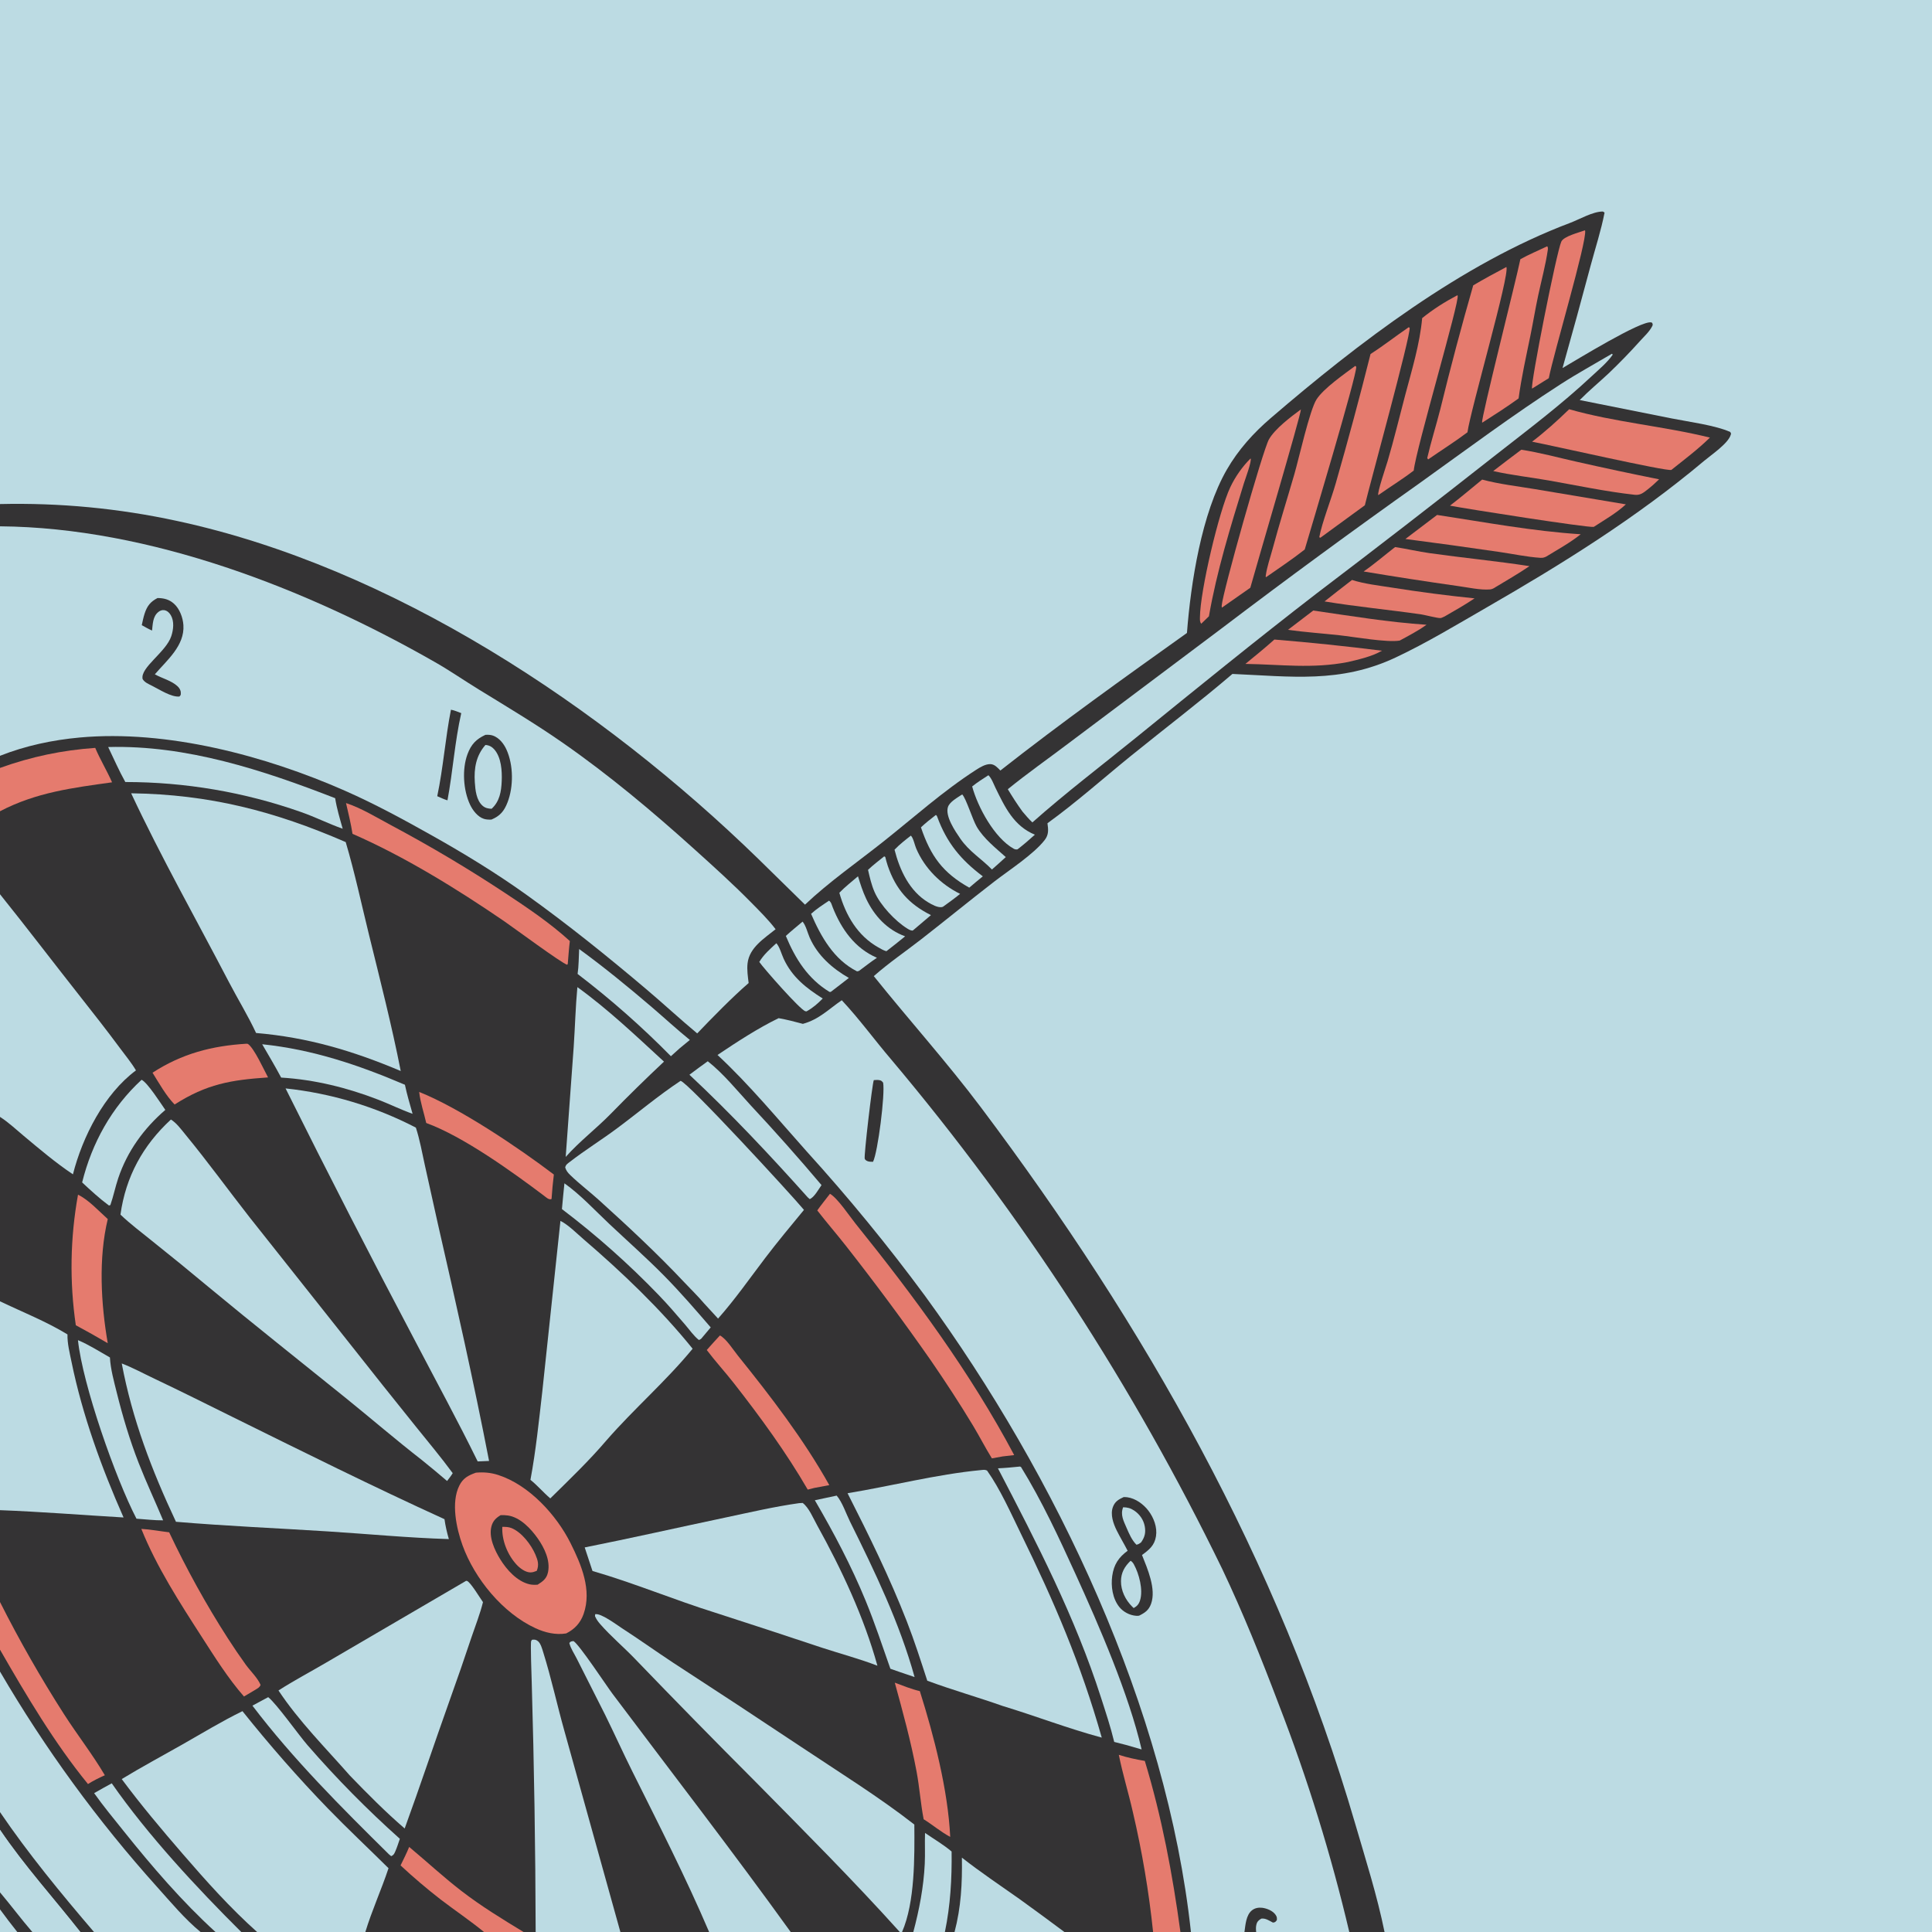 <svg height="1024" width="1024" xmlns:xlink="http://www.w3.org/1999/xlink" xmlns="http://www.w3.org/2000/svg">
	<path d="M0 0L1024 0L1024 1024L733.834 1024L715.148 1024L665.792 1024L659.586 1024L631.223 1024L625.65 1024L611.163 1024L564.162 1024L505.93 1024L500.816 1024L484.073 1024L478.101 1024L476.91 1024L419.081 1024L375.852 1024L328.817 1024L283.914 1024L277.508 1024L256.536 1024L193.642 1024L136.265 1024L127.878 1024L114.21 1024L106.294 1024L49.815 1024L42.569 1024L17.136 1024L9.168 1024L0 1024L0 1011.99L0 1002.98L0 969.851L0 960.442L0 885.963L0 874.355L0 849.1L0 800.422L0 689.718L0 591.977L0 473.962L0 429.982L0 407.021L0 400.593L0 278.956L0 267.162L0 0Z" fill="#BCDBE3"></path>
	<path d="M629.109 335.483C631.155 308.919 636.861 272.072 650.263 248.879C656.324 238.388 664.344 229.477 673.505 221.611C719.819 181.842 774.67 139.805 832.144 118.153C837.261 116.226 844.184 112.107 849.569 112.104L850.449 112.678C848.661 121.991 845.598 131.337 843.141 140.51Q835.854 167.846 828.172 195.073C835.156 191.024 870.003 169.587 875.192 170.89C875.363 170.933 875.52 171.023 875.684 171.089C876.078 172.111 876.089 172.13 875.601 173.078C874.205 175.791 871.345 178.442 869.272 180.719Q861.284 189.617 852.637 197.876C847.582 202.612 842.125 207.112 837.282 212.046L886.051 221.783C894.953 223.558 909.14 225.395 917.061 228.956C917.558 229.933 917.593 229.547 917.316 230.485C915.961 235.064 907.016 241.078 903.284 244.216C867.537 274.275 828.413 298.65 788.029 321.919C772.244 331.014 756.226 340.717 739.749 348.471C710.397 362.286 684.227 358.53 653.208 357.2C635.647 372.224 617.199 386.203 599.255 400.762C584.678 412.589 570.392 425.342 555.176 436.335C555.663 439.761 555.913 442.386 553.692 445.251C547.869 452.762 534.874 461.17 526.991 467.251C513.96 477.302 501.231 487.742 488.244 497.852C479.958 504.303 470.977 510.42 463.131 517.365C481.898 540.78 502.004 563.084 520.032 587.094C606.887 702.771 677.575 826.985 718.248 966.501C723.774 985.454 729.907 1004.65 733.834 1024L715.148 1024L665.792 1024L659.586 1024L631.223 1024L625.65 1024L611.163 1024L564.162 1024L505.93 1024L500.816 1024L484.073 1024L478.101 1024L476.91 1024L419.081 1024L375.852 1024L328.817 1024L283.914 1024L277.508 1024L256.536 1024L193.642 1024L136.265 1024L127.878 1024L114.21 1024L106.294 1024L49.815 1024L42.569 1024L17.136 1024L9.168 1024L0 1024L0 1011.99L0 1002.98L0 969.851L0 960.442L0 885.963L0 874.355L0 849.1L0 800.422L0 689.718L0 591.977L0 473.962L0 429.982L0 407.021L0 400.593L0 278.956L0 267.162Q11.797 266.885 23.589 267.307Q35.382 267.728 47.129 268.847Q58.876 269.966 70.536 271.779Q82.196 273.591 93.728 276.091C207.922 300.636 319.068 374.61 401.884 455.191L426.664 479.483C439.4 467.42 454.342 457.049 468.107 446.13C484.241 433.333 500.075 419.109 517.406 407.997C519.52 406.642 522.264 404.961 524.872 405.003C527.16 405.039 528.721 406.872 530.212 408.398C562.373 383.13 595.81 359.224 629.109 335.483Z" fill="#343334"></path>
	<path d="M411.484 499.931C413.259 501.903 414.209 505.674 415.355 508.155C419.839 517.857 427.262 523.696 436.071 529.231C433.366 531.968 430.857 534.172 427.494 536.046C427.292 536.025 427.086 536.028 426.888 535.981C424.172 535.342 404.759 513.223 402.435 509.854C404.766 505.921 408.156 503 411.484 499.931Z" fill="#BCDBE3"></path>
	<path d="M496.041 431.933C496.624 432.506 496.509 432.259 496.757 432.936C501.824 446.755 509.304 455.756 520.922 464.481C518.477 466.413 516.118 468.474 513.73 470.477C499.681 462.591 493.254 453.714 488.118 438.518C490.61 436.137 493.329 434.055 496.041 431.933Z" fill="#BCDBE3"></path>
	<path d="M509.992 421.054C512.078 423.214 515.498 434.459 517.72 438.236C521.435 444.549 527.706 449.437 533.086 454.274C530.697 456.523 528.19 458.669 525.744 460.857C520.057 455.012 513.72 451.385 508.947 444.438C506.299 440.583 500.847 432.604 502.433 427.735C503.353 424.915 507.623 422.649 509.992 421.054Z" fill="#BCDBE3"></path>
	<path d="M425.388 488.472C427.19 490.632 428.001 494.356 429.16 496.974C433.353 506.451 441.111 513.27 449.907 518.329C446.738 520.842 443.5 523.276 440.293 525.742L439.64 525.723C428.197 518.773 421.559 508.219 416.508 496.068C419.361 493.436 422.429 490.987 425.388 488.472Z" fill="#BCDBE3"></path>
	<path d="M439.413 477.371C440.639 478.255 440.82 479.572 441.374 480.958C445.969 492.465 453.118 502.654 464.798 507.635C461.542 509.806 458.431 512.277 455.28 514.603L454.267 514.852C441.955 508.647 435.113 496.458 429.888 484.346C432.818 481.687 436.134 479.567 439.413 477.371Z" fill="#BCDBE3"></path>
	<path d="M468.632 453.889L469.212 454.206C469.6 455.775 470.002 457.351 470.527 458.881C474.813 471.392 481.672 479.152 493.42 485.034L483.941 493.088L483.591 493.234C482.522 493.132 481.854 492.746 480.951 492.194C474.488 488.246 466.598 479.754 463.561 472.845C461.911 469.091 460.984 465.018 460.074 461.037C462.718 458.482 465.782 456.22 468.632 453.889Z" fill="#BCDBE3"></path>
	<path d="M523.879 410.889C525.567 412.482 526.612 415.499 527.639 417.599C532.666 427.877 537.345 437.814 548.507 442.398C545.52 445.11 542.515 447.703 539.318 450.164C538.549 450.313 537.947 450.217 537.258 449.831C527.05 444.113 518.243 427.823 515.268 416.833C518.002 414.638 520.933 412.783 523.879 410.889Z" fill="#BCDBE3"></path>
	<path d="M454.752 464.448C455.98 468.467 457.274 472.518 459.069 476.324C463.357 485.414 470.209 492.819 479.742 496.272C476.496 498.977 473.135 501.561 469.807 504.166C468.291 503.762 466.945 502.942 465.585 502.179C454.502 495.965 448.24 485.119 444.872 473.192C447.884 470.055 451.459 467.294 454.752 464.448Z" fill="#BCDBE3"></path>
	<path d="M482.787 442.898C484.134 444.245 484.799 447.833 485.589 449.683C490.126 460.31 498.622 468.695 508.884 473.777C505.94 476.169 502.889 478.381 499.806 480.588C499.608 480.651 499.417 480.742 499.213 480.777C496.979 481.163 493.884 479.417 492.027 478.307C482.009 472.323 476.882 461.174 474.117 450.365C476.77 447.569 479.757 445.267 482.787 442.898Z" fill="#BCDBE3"></path>
	<path d="M662.845 242.975C663.603 244.326 659.923 254.102 659.281 256.183C652.187 279.197 644.87 302.907 640.753 326.65L636.695 330.583C635.881 329.591 635.989 328.483 635.995 327.215C636.062 313.317 646.065 270.963 652.076 258.242C654.671 252.749 658.516 247.231 662.845 242.975Z" fill="#E57B6E"></path>
	<path d="M675.441 338.969Q704.016 341.305 732.461 344.891C727.108 348.009 720.312 349.478 714.352 350.908C695.462 354.546 678.897 352.161 660.094 351.881C665.259 347.636 670.468 343.439 675.441 338.969Z" fill="#E57B6E"></path>
	<path d="M696.05 323.597C715.895 326.468 736.072 329.809 756.082 331.134C751.692 334.298 746.61 336.958 741.857 339.522C735.213 340.66 717.468 337.527 710.005 336.709C700.897 335.71 691.723 335.084 682.647 333.832Q689.375 328.749 696.05 323.597Z" fill="#E57B6E"></path>
	<path d="M216.872 978.914C226.152 986.645 234.964 994.847 244.544 1002.23C255.008 1010.3 266.23 1017.16 277.508 1024L256.536 1024C249.113 1017.93 241.13 1012.57 233.511 1006.74Q222.504 998.2 212.307 988.707C213.873 985.47 215.52 982.247 216.872 978.914Z" fill="#E57B6E"></path>
	<path d="M490.288 971.486C494.885 974.683 500.139 977.723 504.367 981.339C504.56 995.706 503.737 1009.9 500.816 1024L484.073 1024C487.232 1012.19 489.557 1000.12 490.141 987.888C490.403 982.418 490.088 976.948 490.288 971.486Z" fill="#BCDBE3"></path>
	<path d="M716.599 307.392C723.275 309.512 730.848 310.351 737.765 311.439Q759.58 314.911 781.556 317.146C776.422 320.599 771.054 323.638 765.696 326.724C765.123 326.953 764.126 327.524 763.551 327.581C762.02 327.733 755.183 325.908 753.072 325.606C736.101 323.172 718.94 321.56 702.035 318.766C706.832 314.907 711.74 311.173 716.599 307.392Z" fill="#E57B6E"></path>
	<path d="M306.962 503.005C320.135 512.596 333.077 523.191 345.457 533.787C352.208 539.565 358.724 545.59 365.628 551.192Q362.937 553.367 360.284 555.589L355.589 559.814Q344.009 548.057 331.632 537.144Q319.254 526.231 306.139 516.216C306.779 511.92 306.732 507.35 306.962 503.005Z" fill="#BCDBE3"></path>
	<path d="M840.001 122.086L840.153 122.264C841.07 128.341 823.451 187.285 820.895 200.446L812.022 205.974C811.102 203.653 824.984 133.651 827.521 128.074C828.826 125.205 837.051 123.202 840.001 122.086Z" fill="#E57B6E"></path>
	<path d="M806.319 238.362C815.993 239.845 825.74 242.506 835.301 244.648Q857.273 249.629 879.366 254.043C877.441 255.927 875.363 257.796 873.244 259.455C870.97 261.235 869.355 262.591 866.386 262.245C851.153 260.557 835.951 257.31 820.852 254.655C811.1 252.941 801.082 251.849 791.435 249.668C796.343 245.835 801.355 242.122 806.319 238.362Z" fill="#E57B6E"></path>
	<path d="M474.256 891.849C478.627 893.479 482.988 895.261 487.536 896.334C495.009 920.036 502.457 948.734 503.63 973.585C498.743 971.01 494.286 967.175 489.556 964.24C487.943 955.896 487.369 947.292 485.789 938.893C482.805 923.024 478.543 907.407 474.256 891.849Z" fill="#E57B6E"></path>
	<path d="M142.154 899.532C146.641 903.089 158.176 919.436 163.037 925.03Q174.467 938.183 186.704 950.59Q198.94 962.996 211.934 974.607C211.154 976.831 210.448 979.177 209.492 981.328C208.948 982.552 208.62 983.284 207.344 983.807L206.175 982.855C180.886 957.89 155.308 932.369 133.785 904.024L142.154 899.532Z" fill="#BCDBE3"></path>
	<path d="M375.135 562.483C383.345 568.944 390.745 578.069 397.81 585.771Q417.15 606.476 435.423 628.127C433.846 630.359 431.655 634.456 429.203 635.571L428.125 634.63C408.107 612.256 387.342 590.13 365.409 569.636Q370.222 565.992 375.135 562.483Z" fill="#BCDBE3"></path>
	<path d="M222.172 578.752C243.612 587.288 274.789 608.262 293.555 622.526Q292.765 628.922 292.346 635.354L292.165 635.587C290.781 635.956 289.41 634.569 288.291 633.726C271.488 621.065 245.499 602.335 225.913 595.21C224.675 589.717 222.79 584.371 222.172 578.752Z" fill="#E57B6E"></path>
	<path d="M299.159 627.178C307.772 633.313 315.282 641.502 322.977 648.744C332.634 657.832 342.546 666.597 351.871 676.038C360.566 684.842 368.614 694.191 376.697 703.549L372.406 708.641C371.68 709.557 371.55 709.791 370.421 710.228C367.712 708.093 365.391 704.729 363.128 702.096C358.574 696.795 354.009 691.471 349.159 686.438Q337.231 674.061 324.38 662.645Q311.53 651.228 297.835 640.84C298.209 636.283 298.715 631.73 299.159 627.178Z" fill="#BCDBE3"></path>
	<path d="M381.584 707.811C384.989 709.615 388.63 715.448 391.115 718.535C408.53 740.166 425.974 762.854 439.545 787.148L431.577 788.639L428.12 789.526C416.683 769.791 402.966 751.008 388.912 733.055C384.261 727.114 379.149 721.549 374.598 715.53C376.851 712.901 379.258 710.377 381.584 707.811Z" fill="#E57B6E"></path>
	<path d="M59.232 945.196C78.282 972.572 104.217 1000.49 127.878 1024L114.21 1024C96.496 1007.84 80.649 989.39 65.689 970.692C60.34 964.007 54.842 957.394 49.895 950.405C52.997 948.662 56.078 946.842 59.232 945.196Z" fill="#BCDBE3"></path>
	<path d="M130.676 553.194L131.366 553.278C134.717 555.481 139.972 567.205 142.077 571.054C122.249 572.407 109.623 574.551 92.539 585.409C87.965 580.709 84.328 574.131 80.841 568.555C96.468 558.431 112.248 554.319 130.676 553.194Z" fill="#E57B6E"></path>
	<path d="M138.964 553.47C165.804 556.271 189.92 564.418 214.616 574.941C215.696 580.135 217.245 585.239 218.675 590.346C212.587 588.194 206.669 585.256 200.626 582.917C184.05 576.501 166.78 572.214 149.016 571.137C145.844 565.155 142.359 559.328 138.964 553.47Z" fill="#BCDBE3"></path>
	<path d="M739.429 289.95C745.598 290.884 751.682 292.333 757.865 293.202C775.428 295.669 793.143 297.38 810.663 300.063C804.868 304.002 798.756 307.52 792.756 311.139C791.821 311.757 790.885 312.314 789.746 312.41C784.571 312.841 777.928 311.313 772.739 310.616Q747.7 307.067 722.758 302.892C728.524 298.894 733.885 294.254 739.429 289.95Z" fill="#E57B6E"></path>
	<path d="M0 849.1Q15.457 879.73 33.969 908.617C40.947 919.5 49.023 929.799 55.572 940.927C52.444 942.311 49.528 943.757 46.631 945.58C28.834 923.802 14.001 898.703 0 874.355L0 849.1Z" fill="#E57B6E"></path>
	<path d="M443.454 792.701C446.422 796.115 448.439 802.263 450.506 806.428C463.683 832.981 476.808 860.227 484.755 888.879L476.88 886.207L471.925 884.47C467.678 872.409 463.664 860.225 458.798 848.395C451.216 829.959 441.917 812.361 431.882 795.165L443.454 792.701Z" fill="#BCDBE3"></path>
	<path d="M761.685 272.931C786.932 276.763 812.318 281.534 837.815 283.166C832.247 287.643 825.659 291.232 819.577 294.981C818.52 295.492 817.71 295.738 816.521 295.664C809.242 295.209 801.669 293.541 794.411 292.507Q769.681 288.885 744.895 285.672L761.685 272.931Z" fill="#E57B6E"></path>
	<path d="M509.829 984.584C519.675 992.313 530.051 999.247 540.27 1006.46Q552.29 1015.13 564.162 1024L505.93 1024C509.418 1010.73 510.026 998.219 509.829 984.584Z" fill="#BCDBE3"></path>
	<path d="M41.349 633.209C47.071 635.988 52.346 641.871 57.121 646.136C52.12 666.879 53.496 691.062 57.115 711.934Q48.745 706.998 40.182 702.403Q39.552 698.104 39.096 693.783Q38.641 689.462 38.361 685.126Q38.081 680.79 37.978 676.447Q37.875 672.103 37.948 667.759Q38.021 663.414 38.271 659.076Q38.52 654.739 38.946 650.415Q39.372 646.091 39.973 641.787Q40.574 637.484 41.349 633.209Z" fill="#E57B6E"></path>
	<path d="M0 407.021C16.526 401.064 32.942 397.629 50.469 396.392C53.132 402.664 56.669 408.448 59.396 414.645C38.429 417.567 19.174 419.961 0 429.982L0 407.021Z" fill="#E57B6E"></path>
	<path d="M75.038 572.31C78.143 573.706 85.232 584.87 87.624 588.272C76.253 598.081 67.481 610.134 62.666 624.471C61.089 629.167 60.127 634.064 58.489 638.726L57.731 638.94C52.77 635.262 48.042 630.92 43.534 626.705C48.725 605.808 59.127 586.985 75.038 572.31Z" fill="#BCDBE3"></path>
	<path d="M74.905 810.346C79.789 810.622 84.793 811.574 89.661 812.154C98.71 831.331 109.28 850.515 120.76 868.336Q125.365 875.516 130.353 882.435C132.727 885.68 136.607 889.381 138.11 893.042C137.52 894.475 136.628 894.765 135.353 895.604L129.314 899.178C120.911 889.606 113.862 878.333 106.975 867.641C95.3 849.518 82.947 830.405 74.905 810.346Z" fill="#E57B6E"></path>
	<path d="M785.568 254.19C794.626 256.613 804.163 257.692 813.411 259.226L861.739 267.318C856.722 271.974 850.446 275.541 844.723 279.257C841.824 279.817 777.77 269.776 768.515 268.011C774.317 263.577 779.906 258.804 785.568 254.19Z" fill="#E57B6E"></path>
	<path d="M689.506 216.988C689.682 219.362 665.671 300.65 662.689 311.523L647.633 322.061C647.549 321.64 647.493 321.471 647.526 320.992C648.014 314.021 669.265 238.714 672.562 232.886C675.771 227.215 684.226 220.884 689.506 216.988Z" fill="#E57B6E"></path>
	<path d="M820.027 130.549C820.069 130.592 820.123 130.626 820.153 130.677C820.465 131.208 820.48 131.689 820.395 132.281C819.23 140.39 817.006 148.494 815.291 156.51C813.773 163.603 812.598 170.767 811.148 177.876C808.898 188.911 806.382 200.003 804.888 211.169C798.649 215.699 792.168 219.83 785.676 223.985L785.548 223.888C784.981 221.685 803.586 148.427 805.825 137.394C810.336 134.854 815.353 132.796 820.027 130.549Z" fill="#E57B6E"></path>
	<path d="M592.995 930.095C597.518 931.572 602.087 932.514 606.771 933.321C615.795 963.074 621.454 993.229 625.65 1024L611.163 1024Q609.488 1007.91 606.794 991.966Q604.101 976.018 600.401 960.273C598.122 950.185 595.023 940.224 592.995 930.095Z" fill="#E57B6E"></path>
	<path d="M41.322 710.311C47.161 712.752 52.757 716.36 58.261 719.479C58.595 725.646 60.373 732.009 61.858 737.998C64.985 750.602 68.766 763.294 73.494 775.395C77.499 785.645 82.213 795.65 86.455 805.809C81.807 805.857 76.981 805.244 72.331 804.939C61.221 783.563 43.766 733.83 41.322 710.311Z" fill="#BCDBE3"></path>
	<path d="M772.42 156.494C772.472 156.542 772.542 156.576 772.575 156.639C773.875 159.108 750.541 237.787 749.304 249.418C743.282 254.046 736.738 258.045 730.529 262.43C729.763 261.491 734.742 246.857 735.451 244.456C738.868 232.893 741.684 221.139 744.767 209.482C748.304 196.11 752.525 182.423 753.783 168.604C759.626 163.882 765.79 159.986 772.42 156.494Z" fill="#E57B6E"></path>
	<path d="M798.418 141.518C800.326 145.427 779.446 217.063 777.786 229.125C771.072 234.176 763.843 238.707 756.935 243.507L756.467 242.764C758.487 233.978 761.233 225.386 763.449 216.649Q771.484 183.774 780.835 151.248C786.6 147.818 792.496 144.666 798.418 141.518Z" fill="#E57B6E"></path>
	<path d="M831.692 216.909C856.04 223.848 881.735 225.866 906.293 231.932C900.002 238.124 892.748 243.561 885.86 249.062C883.518 250.007 820.899 235.732 812.037 234.11C818.9 228.88 825.505 222.923 831.692 216.909Z" fill="#E57B6E"></path>
	<path d="M718.34 193.919L718.839 194.421C719.218 198.745 694.332 281.806 691.533 291.253C684.973 296.441 677.888 301.11 671.045 305.917C670.736 305.492 670.801 305.713 670.89 305.041C671.505 300.419 673.26 295.52 674.484 290.973C678.069 277.652 682.22 264.505 686.059 251.258C688.412 243.138 694.154 217.357 697.79 211.691C701.543 205.842 712.548 198.21 718.34 193.919Z" fill="#E57B6E"></path>
	<path d="M183.395 425.633C191.546 428.308 199.737 433.356 207.325 437.407C228.112 448.505 248.09 460.352 267.751 473.347C279.563 481.155 291.553 489.207 302.031 498.775C301.529 502.804 301.279 506.891 300.923 510.937L300.613 511.337C297.943 510.728 271.87 491.434 267.052 488.141C242.244 471.181 214.436 453.993 186.835 441.946C185.983 436.451 184.643 431.047 183.395 425.633Z" fill="#E57B6E"></path>
	<path d="M746.645 173.444L747.141 173.706C747.797 177.697 725.79 257.615 723.395 267.812L699.835 285.012L699.239 284.749C700.676 276.948 705.644 264.423 707.994 256.09Q717.784 222.019 726.412 187.636C733.339 183.218 739.839 178.064 746.645 173.444Z" fill="#E57B6E"></path>
	<path d="M57.331 395.942C98.873 394.825 139.423 408.178 177.643 423.061C178.509 428.569 180.127 433.893 181.636 439.251C174.188 436.631 167.04 433.004 159.531 430.391Q153.935 428.419 148.261 426.687Q142.586 424.954 136.843 423.464Q131.101 421.973 125.3 420.727Q119.499 419.482 113.651 418.483Q107.802 417.484 101.917 416.734Q96.031 415.984 90.119 415.484Q84.207 414.984 78.279 414.735Q72.352 414.486 66.419 414.488C63.093 408.501 60.295 402.12 57.331 395.942Z" fill="#BCDBE3"></path>
	<path d="M540.644 777.296L541.176 777.578C552.193 795.432 561.307 815.098 569.999 834.164C582.621 861.848 598.268 897.914 605.083 927.242L596.79 924.851L590.558 923.258C588.662 915.346 586.037 907.495 583.551 899.751C569.824 856.989 549.577 817.914 528.927 778.243C532.849 778.07 536.738 777.69 540.644 777.296Z" fill="#BCDBE3"></path>
	<path d="M439.899 632.734C443.907 634.98 450.308 644.639 453.379 648.452C484.39 686.955 514.318 727.478 537.538 771.22L531.409 771.935L525.723 772.965C522.21 767.299 519.179 761.34 515.74 755.625C508.719 743.959 501.146 732.398 493.44 721.173Q471.789 690.163 448.434 660.416C443.438 654.047 438.123 647.948 433.168 641.546C435.311 638.545 437.65 635.658 439.899 632.734Z" fill="#E57B6E"></path>
	<path d="M306.024 523.198C322.356 534.995 337.119 549.07 351.927 562.685Q337.536 576.187 323.75 590.307C316.054 598.176 307.121 604.976 299.831 613.194L304.07 554.887C304.783 544.34 305.038 533.715 306.024 523.198Z" fill="#BCDBE3"></path>
	<path d="M375.852 1024C363.469 994.97 349.103 966.916 335.045 938.682C330.138 928.827 325.615 918.791 320.746 908.919L305.764 879.253C304.37 876.446 302.523 873.876 301.747 870.812C302.527 869.846 302.776 870.035 303.945 869.797C306.989 871.537 321.39 893.414 324.681 897.795C356.241 939.81 388.362 981.353 419.081 1024L375.852 1024Z" fill="#BCDBE3"></path>
	<path d="M283.914 1024Q283.739 957.822 281.828 891.672C281.753 888.829 281.071 870.887 281.547 869.758C281.652 869.51 281.86 869.32 282.017 869.1C283.372 868.999 283.921 868.934 285.082 869.824C286.585 870.975 287.365 873.97 287.918 875.732C292.212 889.42 295.274 903.717 299.174 917.556L328.817 1024L283.914 1024Z" fill="#BCDBE3"></path>
	<path d="M252.239 780.546C256.35 780.194 260.128 780.505 264.058 781.774C280.425 787.06 294.941 802.951 302.44 817.97C308.097 829.3 313.827 842.742 309.301 855.505C307.62 860.244 304.541 863.531 300.079 865.752C294.516 866.671 288.89 865.323 283.839 862.994C266.492 854.997 251.56 836.777 245.144 819.036C241.917 810.112 238.961 796.411 243.426 787.442C245.434 783.407 248.174 782.012 252.239 780.546Z" fill="#E57B6E"></path>
	<path d="M265.339 803.07C266.674 803.027 267.982 803.051 269.306 803.255C275.794 804.255 281.468 810.325 285.081 815.495C288.558 820.472 291.754 827.088 290.462 833.276C289.744 836.711 287.8 838.116 284.949 839.916C283.54 840.017 282.101 840.033 280.714 839.72C274.144 838.242 268.587 832.05 265.169 826.511C262.181 821.668 258.922 814.674 260.503 808.923C261.289 806.061 262.871 804.566 265.339 803.07Z" fill="#343334"></path>
	<path d="M266.237 809.254C267.909 809.267 269.523 809.275 271.096 809.91C276.499 812.089 281.527 818.697 283.78 823.957C285.108 827.056 285.779 829.419 284.486 832.589C283.287 833.041 282.287 833.46 280.972 833.407C278.334 833.301 275.514 831.147 273.809 829.305C268.995 824.103 265.869 816.318 266.237 809.254Z" fill="#E57B6E"></path>
	<path d="M0 689.718C11.878 695.411 24.528 700.4 35.766 707.269C35.63 712.031 36.961 717.184 37.914 721.853C43.68 750.09 53.85 777.966 65.487 804.29C43.683 803.012 21.823 801.244 0 800.422L0 689.718Z" fill="#BCDBE3"></path>
	<path d="M0 473.962C14.339 491.812 28.171 510.011 42.351 527.984C49.532 537.087 56.652 546.16 63.551 555.483C66.413 559.35 69.607 563.194 72.067 567.327C55.264 579.792 43.697 602.54 38.66 622.418C29.489 616.3 20.944 609.029 12.494 601.969C8.427 598.572 4.473 594.833 0 591.977L0 473.962Z" fill="#BCDBE3"></path>
	<path d="M476.91 1024C452.359 996.708 426.289 970.627 400.529 944.48Q368.229 912.13 336.524 879.198C330.567 872.997 323.746 867.261 318.118 860.812C316.94 859.463 316.077 858.252 315.356 856.613L315.444 855.571C318.541 854.905 326.733 861.1 329.427 862.841C338.666 868.812 347.605 875.223 356.789 881.273Q390.753 903.325 424.457 925.771C444.392 939.085 465.764 952.327 484.62 967.042C484.732 984.178 485.01 1008.2 478.101 1024L476.91 1024Z" fill="#BCDBE3"></path>
	<path d="M854.363 187.495L854.787 187.96C851.91 192.165 847.271 195.991 843.547 199.473C827.396 214.576 810.002 227.645 792.632 241.244Q745.529 278.322 697.783 314.57C665.463 339.49 633.908 365.158 602.225 390.869C583.847 405.784 564.885 420.184 547.186 435.899C545.293 434.139 543.656 432.154 541.974 430.196C539.157 426.33 536.629 422.392 534.167 418.298C544.545 409.844 555.57 402.132 566.241 394.046L647.702 332.902Q699.564 293.545 752.676 255.893C777.324 238.245 801.808 219.958 827.301 203.549C836.092 197.89 845.356 192.814 854.363 187.495Z" fill="#BCDBE3"></path>
	<path d="M297.043 647.096C301.243 649.192 305.655 653.697 309.232 656.767C329.751 674.381 350.094 693.764 367.109 714.856C352.94 732.102 336.161 746.546 321.517 763.33C312.154 774.316 301.936 784.075 291.67 794.184C288.006 791.074 284.913 787.362 281.149 784.349C284.031 768.872 285.629 753.201 287.424 737.57L297.043 647.096Z" fill="#BCDBE3"></path>
	<path d="M247.02 837.889C247.16 837.891 247.304 837.861 247.44 837.894C249.285 838.345 254.533 847.169 255.989 849.166C254.481 855.302 252.056 861.407 250.026 867.403Q244.311 884.555 238.2 901.57C230.175 924.049 222.662 946.713 214.486 969.135C204.333 960.393 194.739 950.721 185.44 941.082C172.603 926.464 158.39 912.267 147.6 895.989C155.824 890.665 164.604 886.095 173.047 881.117L247.02 837.889Z" fill="#BCDBE3"></path>
	<path d="M423.552 796.697L425.428 796.592C428.665 798.941 431.097 804.806 433.063 808.352C446.003 831.683 457.912 857.08 465.05 882.862C455.558 879.207 445.478 876.532 435.786 873.361Q407.503 863.923 379.125 854.776C357.266 847.94 336.035 839.011 314.031 832.651L309.904 820.17C334.738 815.217 359.461 809.613 384.24 804.379C397.267 801.627 410.362 798.54 423.552 796.697Z" fill="#BCDBE3"></path>
	<path d="M151.358 576.881Q155.867 577.361 160.349 578.05Q164.831 578.74 169.276 579.637Q173.721 580.534 178.119 581.637Q182.517 582.74 186.86 584.046Q191.202 585.353 195.479 586.86Q199.756 588.367 203.958 590.072Q208.16 591.776 212.278 593.675Q216.396 595.573 220.421 597.661C222.5 604.016 223.706 610.854 225.141 617.385L232.087 648.689C241.63 690.39 251.08 732.341 259.219 774.334L253.182 774.585C242.759 753.335 231.415 732.514 220.45 711.542Q185.086 644.632 151.358 576.881Z" fill="#BCDBE3"></path>
	<path d="M0 885.963Q8.927 901.261 18.623 916.085Q28.318 930.908 38.757 945.218Q49.195 959.528 60.35 973.288Q71.504 987.047 83.345 1000.22C90.64 1008.33 97.858 1017.05 106.294 1024L49.815 1024L42.569 1024L17.136 1024L9.168 1024L0 1024L0 1011.99L0 1002.98L0 969.851L0 960.442L0 885.963Z" fill="#BCDBE3"></path>
	<path d="M0 960.442C15.026 982.555 32.457 1003.71 49.815 1024L42.569 1024C28.329 1005.89 12.985 988.996 0 969.851L0 960.442Z" fill="#343334"></path>
	<path d="M0 969.851C12.985 988.996 28.329 1005.89 42.569 1024L17.136 1024L9.168 1024L0 1024L0 1011.99L0 1002.98L0 969.851Z" fill="#BCDBE3"></path>
	<path d="M0 1002.98C5.827 1009.89 11.216 1017.16 17.136 1024L9.168 1024L0 1024L0 1011.99L0 1002.98Z" fill="#343334"></path>
	<path d="M0 1011.99Q4.455 1018.09 9.168 1024L0 1024L0 1011.99Z" fill="#BCDBE3"></path>
	<path d="M64.532 722.657C70.377 724.898 76.133 728.036 81.809 730.724C95.628 737.268 109.273 744.11 122.978 750.883C160.295 769.325 197.716 787.937 235.587 805.2C236.099 808.833 236.883 812.223 237.906 815.746C216.457 815.101 194.93 813.019 173.502 811.66C146.756 809.963 119.976 808.834 93.266 806.577C80.452 779.315 70.117 752.342 64.532 722.657Z" fill="#BCDBE3"></path>
	<path d="M90.582 593.377C93.513 595.112 96.187 598.805 98.332 601.411C110.073 615.675 120.942 630.697 132.33 645.244L186.039 712.975Q203.018 734.532 220.232 755.903C226.848 764.151 233.691 772.283 239.948 780.807C239.058 782.273 238.008 783.598 236.96 784.954Q230.391 779.327 223.657 773.9C209.888 763.198 196.684 751.817 183.12 740.864C158.952 721.347 134.606 702.099 110.687 682.269Q95.781 669.821 80.587 657.726C74.984 653.178 69.057 648.761 63.849 643.767C66.629 623.688 75.768 607.031 90.582 593.377Z" fill="#BCDBE3"></path>
	<path d="M360.711 572.877C364.241 573.254 419.519 633.28 426.119 641.266C419.187 649.7 412.162 658.094 405.557 666.786C397.37 677.559 389.57 688.745 380.584 698.877L373.166 690.808C369.918 686.972 366.215 683.394 362.764 679.728C348.398 664.468 333.121 650.236 317.581 636.179C312.58 631.654 307.064 627.485 302.243 622.807C300.936 621.539 300.111 620.516 299.563 618.777C299.936 617.237 300.746 616.805 302.001 615.833C310.011 609.633 318.724 604.228 326.869 598.176C338.177 589.774 348.95 580.655 360.711 572.877Z" fill="#BCDBE3"></path>
	<path d="M64.515 942.944C75.038 936.537 85.887 930.74 96.59 924.649C107.136 918.648 117.604 912.282 128.507 906.945C142.744 924.756 158.035 942.279 173.912 958.648C184.361 969.42 195.284 979.639 205.926 990.192C202.15 1001.57 197.125 1012.54 193.642 1024L136.265 1024C121.979 1011.22 109.334 997.071 96.822 982.588C85.626 969.626 74.731 956.708 64.515 942.944Z" fill="#BCDBE3"></path>
	<path d="M519.752 779.194C521.138 779.086 521.928 778.795 523.189 779.467C530.154 789.292 535.747 801.947 541.065 812.826C558.943 849.394 572.781 881.593 583.957 920.97C566.264 916.219 548.907 909.506 531.35 904.175C518.13 899.505 504.627 895.691 491.478 890.816C488.029 880.24 484.646 869.652 480.602 859.284C471.542 836.06 460.5 813.657 449.224 791.443C472.469 787.62 496.423 781.428 519.752 779.194Z" fill="#BCDBE3"></path>
	<path d="M69.514 420.458C111.052 421.051 145.207 429.836 183.233 446.321C188.004 462.393 191.553 479.074 195.557 495.367C201.444 519.317 207.647 543.463 212.399 567.654C187.058 556.964 163.241 549.845 135.722 547.502C131.492 538.405 126.038 529.541 121.386 520.619C104.023 487.319 85.445 454.468 69.514 420.458Z" fill="#BCDBE3"></path>
	<path d="M446.156 530.148C455.493 540.1 463.485 551.158 472.338 561.52Q485.341 576.961 497.861 592.797Q510.381 608.634 522.404 624.85Q534.428 641.065 545.944 657.646Q557.461 674.226 568.459 691.154Q579.457 708.082 589.926 725.343Q600.395 742.603 610.325 760.18Q620.255 777.756 629.636 795.63Q639.018 813.505 647.842 831.662C658.971 855.141 668.624 879.17 677.811 903.455Q689.221 932.909 698.566 963.081Q707.912 993.254 715.148 1024L665.792 1024L659.586 1024L631.223 1024C618.361 905.322 559.939 782.382 490.211 686.748Q460.81 646.901 427.522 610.239C412.219 593.104 397.126 574.796 380.293 559.157C390.562 552.265 401.556 545.069 412.677 539.65C417.042 540.423 421.268 541.51 425.543 542.665C434.173 540.288 439.042 534.996 446.156 530.148Z" fill="#BCDBE3"></path>
	<path d="M659.586 1024C660.121 1020.29 660.394 1015.1 663.505 1012.56C665.067 1011.28 667.073 1010.92 669.037 1011.17C671.449 1011.48 674.649 1012.76 676.063 1014.86C676.834 1016.01 676.838 1016.42 676.759 1017.72C675.898 1018.72 675.961 1018.86 674.67 1019.01C672.734 1018 670.752 1016.58 668.498 1016.91C667.141 1017.75 666.34 1018.38 665.922 1020.04C665.58 1021.39 665.665 1022.62 665.792 1024L659.586 1024Z" fill="#343334"></path>
	<path d="M463.134 572.485C463.963 572.448 464.937 572.33 465.754 572.448C467.076 572.639 467.283 572.876 468.076 573.837C469.187 579.794 465.284 610.77 462.717 615.774C461.874 615.769 460.566 615.772 459.78 615.429C459.182 615.167 458.549 614.795 458.322 614.151C457.824 612.741 462.298 574.39 463.134 572.485Z" fill="#343334"></path>
	<path d="M595.555 793.485C596.213 793.486 596.845 793.488 597.498 793.579C601.88 794.19 606.011 797.22 608.655 800.663C611.519 804.39 613.461 809.529 612.696 814.274C611.903 819.198 609.038 821.42 605.285 824.186C608.168 831.424 612.91 842.224 610.096 850.044C608.881 853.423 606.853 854.813 603.731 856.347C603.205 856.422 602.705 856.441 602.174 856.403C598.779 856.159 595.343 854.36 593.223 851.697C589.687 847.255 588.733 840.76 589.506 835.27C590.355 829.24 592.895 825.433 597.675 821.934C595.811 818.296 593.677 814.794 591.86 811.131C590.071 807.522 588.373 802.692 589.874 798.709C590.968 795.808 592.86 794.742 595.555 793.485Z" fill="#343334"></path>
	<path d="M595.288 798.879C597.613 798.933 599.205 799.335 601.156 800.637C604.027 802.554 606.127 805.567 606.747 808.986C607.357 812.353 606.747 814.733 604.807 817.478C603.947 818.136 603.412 818.527 602.339 818.734C599.925 816.366 598.433 812.874 597.112 809.809C595.522 806.123 593.712 802.856 595.288 798.879Z" fill="#BCDBE3"></path>
	<path d="M599.247 827.235C600.073 827.774 600.517 828.322 600.987 829.171C603.741 834.154 605.971 842.626 604.268 848.163C603.641 850.201 602.716 851.278 600.883 852.302Q600.488 851.943 600.107 851.568C596.538 848.034 594.088 843.093 594.143 838.009C594.192 833.53 596.09 830.251 599.247 827.235Z" fill="#BCDBE3"></path>
	<path d="M0 278.956C79.36 279.604 162.54 312.049 230.66 351.001C238.5 355.485 245.971 360.658 253.671 365.384C268.748 374.638 283.919 383.697 298.446 393.815C322.898 410.846 345.992 430.221 368.104 450.165C378.247 459.315 388.417 468.47 398.002 478.208C402.484 482.762 407.209 487.425 411.088 492.506C405.086 497.374 397.227 502.167 396.232 510.521C395.825 513.94 396.375 517.63 396.796 521.032C388.311 528.335 377.338 539.564 369.535 547.73C360.454 540.169 351.804 532.145 342.795 524.51C322.213 507.067 300.928 489.943 279 474.233C263.007 462.774 246.053 452.438 228.91 442.801C213.85 434.334 198.565 426.034 182.739 419.067C140.641 400.535 88.555 386.678 42.246 390.898C27.843 392.21 13.455 395.264 0 400.593L0 278.956Z" fill="#BCDBE3"></path>
	<path d="M239.014 376.159C240.878 376.493 242.701 377.315 244.472 377.976C241.032 393.152 240.038 408.873 237.167 424.192C235.325 423.679 233.513 422.752 231.749 422.003C234.946 406.86 236.021 391.323 239.014 376.159Z" fill="#343334"></path>
	<path d="M83.497 316.975C86.859 317 89.638 317.681 92.207 319.973C95.224 322.664 96.951 327.384 97.208 331.335C97.915 342.237 88.491 349.906 82.071 357.403C85.863 359.523 90.829 360.722 94.024 363.657C95.028 364.58 95.81 365.745 95.822 367.155C95.831 368.284 95.914 368.369 95.075 369.174C90.724 369.575 84.454 365.397 80.581 363.48C78.703 362.51 76.729 361.783 75.594 359.92C74.193 353.812 88.033 345.649 90.798 337.143C91.922 333.684 92.439 329.355 90.531 326.065C89.779 324.768 88.573 323.616 87.031 323.394C85.868 323.227 84.822 323.644 83.927 324.362C80.951 326.75 80.992 330.729 80.583 334.208C78.703 333.374 76.934 332.35 75.141 331.346C75.596 329.296 76.009 327.181 76.664 325.184C77.989 321.149 79.723 318.925 83.497 316.975Z" fill="#343334"></path>
	<path d="M257.274 389.486C258.577 389.388 260.066 389.445 261.302 389.89C264.637 391.089 267.05 394.215 268.462 397.342C272.151 405.509 272.236 416.957 269 425.278C267.193 429.924 265.043 432.483 260.457 434.395C259.167 434.456 257.755 434.398 256.51 434.014C253.213 432.995 250.571 429.513 249.161 426.533C245.518 418.835 244.82 407.667 247.805 399.674C249.721 394.543 252.362 391.76 257.274 389.486Z" fill="#343334"></path>
	<path d="M257.291 394.848C259.209 394.964 260.729 395.78 261.984 397.209C265.695 401.437 266.141 408.539 265.923 413.945C265.699 419.505 264.83 424.767 260.56 428.671C258.792 428.593 257.251 428.316 255.878 427.147C252.45 424.226 251.936 418.774 251.657 414.563C251.174 407.269 252.311 400.501 257.291 394.848Z" fill="#BCDBE3"></path>
</svg>
